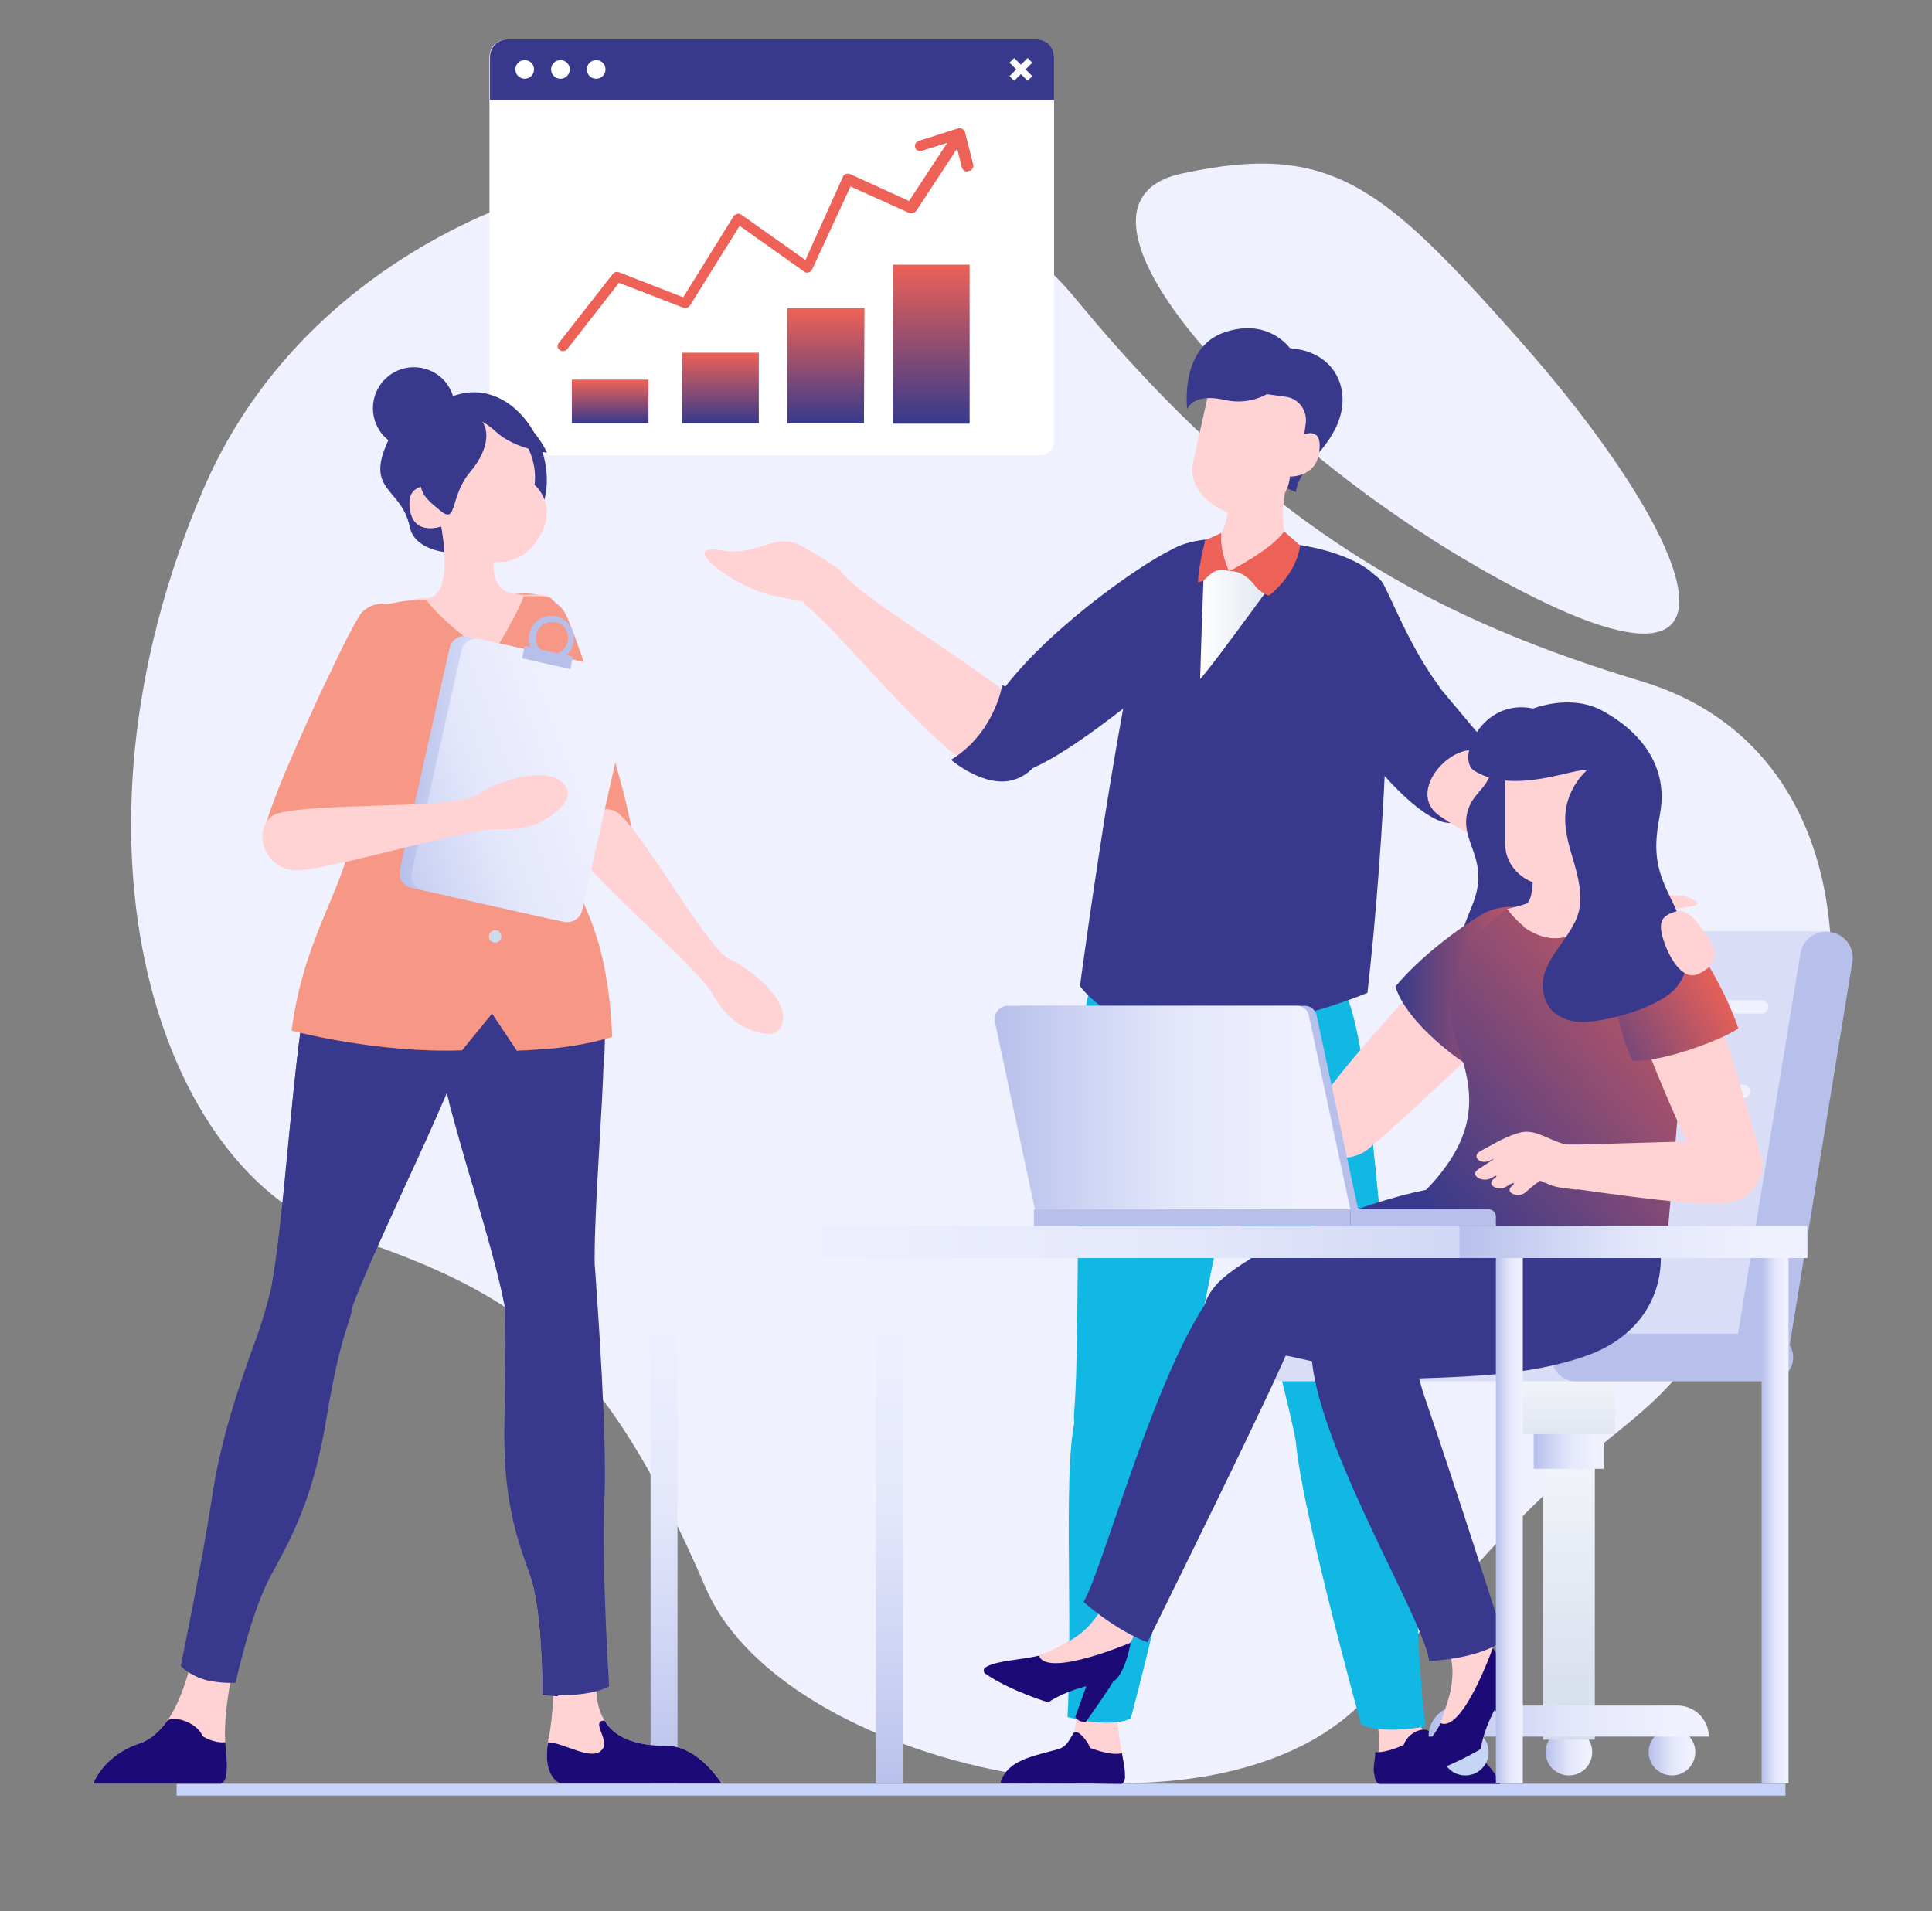 <?xml version="1.0" encoding="utf-8"?>
<!-- Generator: Adobe Illustrator 27.8.0, SVG Export Plug-In . SVG Version: 6.00 Build 0)  -->
<svg version="1.1" id="Layer_1" xmlns="http://www.w3.org/2000/svg" xmlns:xlink="http://www.w3.org/1999/xlink" x="0px" y="0px"
	 viewBox="0 0 373 369" style="enable-background:new 0 0 373 369;" xml:space="preserve">
<rect x="0" y="0" width="373" height="369" fill="#808080" stroke="none"/>
<style type="text/css">
	.st0{fill:#EFF1FE;}
	.st1{fill:#C8D3FB;}
	.st2{fill:#FFFFFF;}
	.st3{fill:#38398D;}
	.st4{fill:url(#SVGID_1_);}
	.st5{fill:url(#SVGID_00000036951885161649797470000010401065468034544563_);}
	.st6{fill:url(#SVGID_00000079464925181338707790000009677874180715954610_);}
	.st7{fill:url(#SVGID_00000154417940101611441670000016499708419466057659_);}
	.st8{fill:#ED6156;}
	.st9{fill:#12B8E4;}
	.st10{fill:#16ADD5;}
	.st11{fill:url(#SVGID_00000035506893862782557560000012273392581060761216_);}
	.st12{fill:url(#SVGID_00000178918050928038235160000005246769065476209297_);}
	.st13{fill:#FFD2D4;}
	.st14{fill:#1C0A76;}
	.st15{fill:#C5D6F4;}
	.st16{fill:url(#SVGID_00000122704216500464868870000003707609302773747128_);}
	.st17{fill:url(#SVGID_00000054975204735891590380000005521147521826347943_);}
	.st18{fill:url(#SVGID_00000048492143691156056890000015047320496936206504_);}
	.st19{fill:url(#SVGID_00000039106074418564671780000017025462031834999466_);}
	.st20{fill:url(#SVGID_00000052787931710216235180000005086724473664049287_);}
	.st21{fill:url(#SVGID_00000106861601165507062980000002031364355104267967_);}
	.st22{fill:#D9DEF6;}
	.st23{fill:#B7C0EB;}
	.st24{fill:#312890;}
	.st25{fill-rule:evenodd;clip-rule:evenodd;fill:#1C0A76;}
	.st26{fill-rule:evenodd;clip-rule:evenodd;fill:#FFD2D4;}
	.st27{fill:url(#SVGID_00000136375554602289264880000001644062033749830846_);}
	.st28{fill:url(#SVGID_00000098916438516611273320000017227878503959728001_);}
	.st29{fill:url(#SVGID_00000160878956681840909580000000353032770989277630_);}
	.st30{fill:#000D3F;}
	.st31{fill:url(#SVGID_00000135670314479087031150000006891244541537494438_);}
	.st32{fill:url(#SVGID_00000039820651477968218510000011131658385186516637_);}
	.st33{fill:url(#SVGID_00000111886990857261284530000002771356123091259532_);}
	.st34{fill:url(#SVGID_00000181798532733141450410000017239188771304737458_);}
	.st35{fill:url(#SVGID_00000102530291494896284160000000804598379727224448_);}
	.st36{fill:url(#SVGID_00000157266367620290571910000013151741368416455580_);}
	.st37{fill:url(#SVGID_00000147927233638871682820000015329810563295790725_);}
	.st38{fill:#F69885;}
	.st39{fill-rule:evenodd;clip-rule:evenodd;fill:#38398D;}
	.st40{fill:#CDDBEF;}
	.st41{fill:url(#SVGID_00000057858038760919885320000016813510851734810296_);}
	.st42{fill:url(#SVGID_00000110439823609297120040000016975611651309697727_);}
</style>
<path class="st0" d="M317.1,131.6c-38.6-11.7-71.8-28.2-109.5-74s-139-31.7-168.4,37S31,226.7,66.3,238.4s50.5,23.2,70,68.3
	c15.6,36.1,102.6,53.5,129.6,18.7c49.3-63.7,50.7-38.8,74.2-86.4C363.6,191.5,356.7,143.6,317.1,131.6L317.1,131.6z"/>
<path class="st0" d="M293.3,65.6c-26.2-29.5-36.1-38.4-65.1-32.1c-29,6.2,18.1,56.4,66.1,80.9C342.3,139,325.4,101.8,293.3,65.6z"/>
<path class="st1" d="M344.7,344.4H34.1v2.3h310.6V344.4z"/>
<path class="st2" d="M203.5,11v74.2c0,1.5-1.2,2.7-2.7,2.7H97.2c-1.5,0-2.7-1.2-2.7-2.7V11c0-1.9,1.5-3.4,3.4-3.4H200
	C201.9,7.6,203.5,9.1,203.5,11z"/>
<path class="st3" d="M203.5,19.3H94.6V11c0-1.9,1.5-3.4,3.4-3.4h102.1c1.9,0,3.4,1.5,3.4,3.4V19.3z"/>
<path class="st2" d="M113.3,13.4c0-1,0.8-1.8,1.8-1.8s1.8,0.8,1.8,1.8s-0.8,1.8-1.8,1.8C114.1,15.2,113.3,14.4,113.3,13.4z"/>
<path class="st2" d="M106.4,13.4c0-1,0.8-1.8,1.8-1.8s1.8,0.8,1.8,1.8s-0.8,1.8-1.8,1.8C107.2,15.2,106.4,14.4,106.4,13.4z"/>
<path class="st2" d="M99.5,13.4c0-1,0.8-1.8,1.8-1.8s1.8,0.8,1.8,1.8s-0.8,1.8-1.8,1.8S99.5,14.4,99.5,13.4z"/>
<path class="st2" d="M194.9,12.1l0.9-0.9l1.3,1.3l1.3-1.3l0.9,0.9l-1.3,1.3l1.3,1.3l-0.9,0.9l-1.3-1.3l-1.3,1.3l-0.9-0.9l1.3-1.3
	L194.9,12.1z"/>
<linearGradient id="SVGID_1_" gradientUnits="userSpaceOnUse" x1="139.1" y1="288.266" x2="139.1" y2="301.866" gradientTransform="matrix(1 0 0 -1 0 370)">
	<stop  offset="0" style="stop-color:#373A8C"/>
	<stop  offset="1" style="stop-color:#ED6156"/>
</linearGradient>
<path class="st4" d="M146.5,68.1h-14.8v13.6h14.8V68.1z"/>
<linearGradient id="SVGID_00000016753591116592368020000018346538347104725924_" gradientUnits="userSpaceOnUse" x1="117.8" y1="791.734" x2="117.8" y2="783.472" gradientTransform="matrix(1 0 0 1 0 -710)">
	<stop  offset="0" style="stop-color:#373A8C"/>
	<stop  offset="1" style="stop-color:#ED6156"/>
</linearGradient>
<path style="fill:url(#SVGID_00000016753591116592368020000018346538347104725924_);" d="M125.2,73.3h-14.8v8.4h14.8V73.3z"/>
<linearGradient id="SVGID_00000093876224260851347600000010405440305692206248_" gradientUnits="userSpaceOnUse" x1="159.45" y1="791.734" x2="159.45" y2="769.915" gradientTransform="matrix(1 0 0 1 0 -710)">
	<stop  offset="0" style="stop-color:#373A8C"/>
	<stop  offset="1" style="stop-color:#ED6156"/>
</linearGradient>
<path style="fill:url(#SVGID_00000093876224260851347600000010405440305692206248_);" d="M166.9,59.5H152v22.2h14.8L166.9,59.5
	L166.9,59.5z"/>
<linearGradient id="SVGID_00000138570718095695568830000011342429128504722591_" gradientUnits="userSpaceOnUse" x1="179.8" y1="288.266" x2="179.8" y2="318.966" gradientTransform="matrix(1 0 0 -1 0 370)">
	<stop  offset="0" style="stop-color:#373A8C"/>
	<stop  offset="1" style="stop-color:#ED6156"/>
</linearGradient>
<path style="fill:url(#SVGID_00000138570718095695568830000011342429128504722591_);" d="M187.2,51.1h-14.8v30.7h14.8V51.1z"/>
<path class="st8" d="M108.8,67.8c-0.3,0-0.5,0-0.7-0.2c-0.5-0.3-0.6-0.9-0.2-1.4l10.4-13.3c0.3-0.4,0.8-0.5,1.3-0.3l12.3,4.8
	l9.7-15.6c0.1-0.3,0.4-0.4,0.7-0.5s0.6,0,0.9,0.2l12.3,8.7l7.2-16c0.1-0.3,0.3-0.5,0.6-0.6s0.6-0.1,0.8,0l11.4,5.2l7.7-11.7
	c0.3-0.5,1-0.6,1.5-0.3c0.5,0.3,0.7,0.9,0.4,1.4l-8.2,12.5c-0.3,0.4-0.9,0.6-1.4,0.4L164.2,36l-7.4,16c-0.1,0.3-0.4,0.5-0.7,0.6
	s-0.7,0-0.9-0.2l-12.4-8.8L133.2,59c-0.3,0.4-0.8,0.6-1.3,0.4l-12.4-4.8l-9.9,12.7C109.3,67.6,109.1,67.8,108.8,67.8L108.8,67.8z"/>
<path class="st8" d="M186.8,33.1c-0.5,0.1-1-0.3-1.1-0.8l-1.3-5.2l-6.4,2c-0.6,0.2-1.2-0.1-1.3-0.6c-0.2-0.5,0.1-1.1,0.7-1.3
	l7.5-2.4c0.3-0.1,0.6-0.1,0.9,0.1c0.3,0.1,0.5,0.4,0.5,0.6l1.6,6.3c0.1,0.5-0.2,1.1-0.8,1.2C186.9,33,186.9,33.1,186.8,33.1z"/>
<path class="st9" d="M209.9,193c2.2-10.2,8.3-17,10.3-18.8c3.4-2.8,12.7-2.6,16.5,5.2s5.2,12.4,4.1,26.4
	c-1.1,14-12.7,61.7-12.7,72.2s-21.9,9.3-20.7-5.7C208.7,257.3,207.3,204.8,209.9,193L209.9,193z"/>
<path class="st9" d="M241.2,195.9c-0.2-7-1.7-11-4.4-16.6c-2.1-4.3-6-6.3-9.5-6.8c-0.2,0-0.5-0.1-0.7-0.1s-0.4,0-0.6,0
	c-0.6,0-1.2,0-1.7,0.1c-0.7,0.1-1.4,0.3-2,0.5c-0.3,0.1-0.6,0.2-0.9,0.4c-0.1,0.1-0.3,0.1-0.4,0.2c-0.3,0.2-0.5,0.3-0.7,0.5
	c-0.1,0.1-0.3,0.3-0.4,0.4c-0.1,0.1-0.2,0.2-0.3,0.3l-0.1,0.1c0,0-0.1,0.2-0.2,0.2l-0.1,0.1c-0.1,0.1-0.2,0.2-0.2,0.2l-0.1,0.1
	c-0.2,0.3-0.5,0.5-0.7,0.8c0,0.1-0.1,0.1-0.1,0.1c-0.1,0.1-0.2,0.2-0.3,0.3c-0.1,0-0.1,0.1-0.1,0.2c-0.1,0.1-0.2,0.2-0.3,0.4
	c0,0.1-0.1,0.1-0.1,0.1c-0.3,0.4-0.6,0.7-0.9,1.2c0,0.1-0.1,0.1-0.1,0.2c-0.1,0.1-0.2,0.3-0.3,0.5c-0.1,0.1-0.1,0.1-0.1,0.2
	c-0.1,0.1-0.2,0.3-0.3,0.5c-0.1,0.1-0.1,0.1-0.1,0.2c-0.3,0.4-0.6,0.9-0.9,1.4c0,0.1-0.1,0.1-0.1,0.2c-0.1,0.2-0.2,0.4-0.3,0.6
	c-0.1,0.1-0.1,0.2-0.2,0.3c-0.1,0.2-0.2,0.4-0.3,0.6c0,0.1-0.1,0.2-0.1,0.3c-0.1,0.3-0.3,0.6-0.4,0.8s-0.3,0.6-0.4,0.9
	c0,0.1-0.1,0.2-0.1,0.3c-0.1,0.2-0.2,0.4-0.3,0.6c-0.1,0.1-0.1,0.2-0.1,0.3c-0.1,0.2-0.2,0.4-0.3,0.7c0,0.1-0.1,0.2-0.1,0.3
	c-0.1,0.3-0.2,0.6-0.4,1c-0.1,0.3-0.2,0.7-0.3,1c0,0.1-0.1,0.2-0.1,0.3c-0.1,0.2-0.2,0.5-0.2,0.7c0,0.1-0.1,0.3-0.1,0.4
	c-0.1,0.2-0.1,0.5-0.2,0.7c0,0.1-0.1,0.2-0.1,0.3c-0.1,0.4-0.2,0.7-0.3,1.1c-0.1,0.2-0.1,0.4-0.1,0.6c0,0.1,0,0.2,0,0.2
	c0,0.1-0.1,0.3-0.1,0.5c0,0.1,0,0.2-0.1,0.3c0,0.2,0,0.3-0.1,0.5c0,0.1,0,0.2,0,0.3c0,0.2,0,0.4-0.1,0.6c0,0.1,0,0.2,0,0.3
	c0,0.2-0.1,0.5-0.1,0.7c0,0.1,0,0.2,0,0.3c-0.1,0.7-0.1,1.3-0.2,2.1c0,0.1,0,0.1,0,0.2c0,0.3-0.1,0.6-0.1,0.9c0,0.1,0,0.2,0,0.3
	c0,0.3,0,0.6-0.1,0.9c0,0.1,0,0.2,0,0.3c0,0.3,0,0.7-0.1,1c0,0.1,0,0.2,0,0.3c0,0.4,0,0.8-0.1,1.3c-0.1,1.4-0.1,2.8-0.2,4.3v0.1
	c0,0.5,0,0.9-0.1,1.4v0.1c0,0.5,0,1-0.1,1.5c9.3,6.6,25.3,6.5,24.7,11.2c-0.2,2.1-7,47.4-7.8,49.2c-0.1,0.2,1.2,6.7,2.7,6.6
	c0-0.3,0.1-0.6,0.1-0.8c0-10.3,11.3-56.7,12.6-71.5l0,0c0-0.2,0-0.5,0.1-0.7c0.2-2.2,0.3-4.1,0.3-5.9
	C241.2,198.5,241.2,197.2,241.2,195.9L241.2,195.9z"/>
<path class="st9" d="M260.2,193.2c-4-10.3-11.3-17.2-13.6-19c-3.9-2.9-13.1-2.8-15.6,4.9c-2.4,7.7-3,12.4,0.5,26.4
	s16.7,61.9,18.6,72.4c1.9,10.5,21.6,2.2,19.3-13.2C267,247.8,264.9,205.1,260.2,193.2L260.2,193.2z"/>
<path class="st9" d="M238.7,214c4.9-0.8,12.5-2.1,14.3-1.6c3.7,1.1,6.5,4.3,6.6,8.3c0,4.6,7.2,48.6,7.2,48.8
	c0.7-0.6,1.8-1.6,2.9-2.7c0-0.7-0.1-1.4-0.2-2.1c-2.5-17-4.6-59.7-9.2-71.6c-3.6-9.3-9.9-15.9-12.8-18.4c-0.3-0.2-0.6-0.5-0.8-0.6
	c-3.9-2.9-13.1-2.8-15.6,4.9c-2.4,7.7-3,12.4,0.5,26.4c0.2,0.7,1,3,1.7,5.2C234,213,236.3,214.3,238.7,214L238.7,214z"/>
<path class="st3" d="M242.5,85.2c-0.9,7,7.7,9.8,7.7,9.8c0.7-5.2,6.6-8.1,8.5-14.5c2-6.6-2-13.5-11.2-13.3
	C241.8,67.4,243.4,78.2,242.5,85.2L242.5,85.2z"/>
<path class="st10" d="M232.8,122.1c-4.7,6.7-32.6,26.1-34.4,26.7c-0.7,0.2-11.4-3-8.4-10.3c3.2-7.8,26.8-26.4,30.9-28.5
	C228.3,106.2,238.6,113.7,232.8,122.1z"/>
<path class="st3" d="M227.4,105.6c-4.8,1.7-23.9,14.7-33.4,27.1c0,0,1.6,7.2,1.5,11.2c-0.1,1.8,3.5,3.2,2.9,4.8
	c11.2-4.2,36.4-26.6,38.6-29.8C242.9,110.5,235.2,102.9,227.4,105.6L227.4,105.6z"/>
<path class="st3" d="M250,105.1c4.9,0.6,14,2.9,16.7,7.6s0.7,49.6-2.7,79c0,0-41,17.3-55.5-1.3c0,0,10.1-75.7,15.9-82.7
	C229.2,101.8,245,104.5,250,105.1L250,105.1z"/>
<linearGradient id="SVGID_00000157302483892514402880000008726525068094132126_" gradientUnits="userSpaceOnUse" x1="231.7" y1="827.75" x2="251" y2="827.75" gradientTransform="matrix(1 0 0 1 0 -710)">
	<stop  offset="0" style="stop-color:#FFFFFF"/>
	<stop  offset="1" style="stop-color:#D3DBEB"/>
</linearGradient>
<path style="fill:url(#SVGID_00000157302483892514402880000008726525068094132126_);" d="M251,105.2c0,0-17.3,24-19.3,25.9
	c0,0,0.6-20.6,1-26.7L251,105.2z"/>
<linearGradient id="SVGID_00000024713957055455145920000000685784841306980503_" gradientUnits="userSpaceOnUse" x1="216.177" y1="798.985" x2="276.638" y2="806.807" gradientTransform="matrix(1 0 0 1 0 -710)">
	<stop  offset="0" style="stop-color:#FFD000"/>
	<stop  offset="1" style="stop-color:#FF7400"/>
</linearGradient>
<path style="fill:url(#SVGID_00000024713957055455145920000000685784841306980503_);" d="M247.8,95.1c0.2-0.9,0.4-1.5,0.4-1.5
	s-9.8-7.8-11.1,0.1L247.8,95.1L247.8,95.1z"/>
<path class="st13" d="M237.3,110.2l-3-5.7c0,0,3.1-2.1,2.7-7.5c-1-13.2,11.2-3.5,11.2-3.5s-2.2,11,1.8,11.5L237.3,110.2z"/>
<path class="st13" d="M237.4,107.7c6.9,0.9,6.5-7.7,6.9-9.3c0.3-1.5,4-4.7,4-4.7s-2.2,11,1.8,11.5l-12.7,5.1l-1.8-3.3
	C236,107.3,236.6,107.6,237.4,107.7L237.4,107.7z"/>
<path class="st13" d="M233.6,74.6l-3.4,15.3c-0.6,4.6,4.2,8.9,9,9.6c4.8,0.6,9.2-2.6,9.8-7.1l0-0.4c0,0,5,0.3,5.7-4.7
	c0.7-5.1-2.9-3.4-2.9-3.4l0.3-2.2c0.3-2.5-1.4-4.8-3.9-5.1L233.6,74.6L233.6,74.6z"/>
<path class="st8" d="M235.8,102.9c-0.4,3.5,1.5,7.4,1.5,7.4s-2-1.2-4.2,1.1c-0.9,1-1.8,1-1.8,1s0-2.8,1.4-8.1L235.8,102.9z"/>
<path class="st3" d="M291.3,149.8c-2.3-4.2-5.1-7.1-13-16.6c-0.3-0.4-0.6-0.9-0.9-1.3c-5.7-7.8-9.5-18.3-10.7-19.7
	c-4.3-5.1-18.5-4.9-15.6,9.2c2.6,12.9,18.3,34,27.1,37.2c3.3,1.2,10.1-1.2,11.6-3.9C289.5,154.4,291.9,151,291.3,149.8z"/>
<path class="st13" d="M286.6,145.4c8.5,4.8,27.8,26,33.6,27.1c4,0.8,4.4-0.2,7.2,1.5c2.1,1.3-5.7,1.2-5,2c4,4.2,6.2,9.5,6.9,12.7
	c0.5,2.4-0.8,2.2-1.4,0.6c-2.7-6.9-7.1-2.1-9.6-3.8c-3.5-2.5-3-4.5-4.9-6.7c-4.4-5.1-27.5-15.7-35.5-21.3
	C271.1,152.8,280.9,142.2,286.6,145.4L286.6,145.4z"/>
<path class="st8" d="M247.9,102.6c-2.2,3.4-10.6,7.7-10.6,7.7s2.5-0.5,5,2.8c1,1.4,2.7,1.9,2.7,1.9s5.3-4,6-9.7L247.9,102.6
	L247.9,102.6z"/>
<path class="st3" d="M246.4,74.8c0,0-3.8,3.8-10,2.4s-7.2,1.8-7.2,1.8s-1.5-11.8,7.1-14.8s12.8,3.1,12.8,3.1L246.4,74.8L246.4,74.8z
	"/>
<path class="st13" d="M200.9,139.2c-7.8-8-34.5-23.4-38.4-28.7c-3.6-4.8-12.3,2-6.4,6.8c6.2,5.1,20.3,22.7,29.6,29.4
	C199.4,156.6,202.9,141.3,200.9,139.2L200.9,139.2z"/>
<path class="st3" d="M193.5,132.3c0,0-1.5,9.3-9.9,14.4c0,0,6.4,5.5,12,3.9c5.5-1.6,7.3-8,6.8-10.6
	C201.8,137.4,195.8,133.1,193.5,132.3L193.5,132.3z"/>
<path class="st13" d="M278.4,337.1c-5.1-1.8-6.3-9.5-6.8-14l-7.4,2.7c0,0,2.9,7.8,1.8,13.2c-1.2,5.3,0.4,4.8,0.4,4.8h22.7
	C289.1,343.7,283.5,338.9,278.4,337.1z"/>
<path class="st14" d="M289.6,344.4h-23c0,0-0.9,0.3-1.2-1.5c-0.2-0.9-0.3-0.9,0-3.2c0.1-0.4,0.1-0.9,0.1-1.4
	c2.2,0.2,5.5-1.4,5.5-1.4c0.9-2.6,4.3-3.7,5.1-2.4c1.4,2.3,4.3,2.9,6.2,3.5c4.4,1.5,5.4,3.2,6.5,4.8
	C289.4,343.8,289.6,344.3,289.6,344.4L289.6,344.4z"/>
<path class="st14" d="M289.6,344.4h-23c0,0-0.9,0.3-1.2-1.5h23.4C289.3,343.8,289.6,344.4,289.6,344.4z"/>
<path class="st9" d="M268.2,262.8c6.7,5.4,3.6,44.5,7,70.5c0,0-7.7,1.7-12.4-0.3c0,0-12.7-45.7-12.7-56.4
	C250.1,257.9,261,257,268.2,262.8z"/>
<path class="st13" d="M204.4,337.7c5.1-1.7,2.8-9.8,3.3-14.4l7.4,2.7c0,0,0.6,8.2,1.7,13.5c1.1,5.3-0.5,4.8-0.5,4.8l-23.1-0.2
	C193.2,344.1,199.3,339.4,204.4,337.7L204.4,337.7z"/>
<path class="st14" d="M204.4,337.7c1.5-0.5,1.9-1.5,2.8-3c0.6-1,2.4,0.8,3.3,2.8c0,0,4,1.6,6.1,1c0.1,0.4,0.1,0.7,0.2,1.1
	c1.1,5.3-0.5,4.8-0.5,4.8l-23.1-0.2C194.4,339.8,199.5,339.1,204.4,337.7z"/>
<path class="st14" d="M217.2,343c-0.1,1.6-0.9,1.4-0.9,1.4l-23.1-0.2c0,0,0.1-0.6,0.6-1.4L217.2,343z"/>
<path class="st9" d="M208.9,270.9c-4.3,4.7-1.6,37.2-2.8,60.6c0,0,7.8,2.3,12.2,0.3c0,0,12.3-45.1,9.6-54.5
	C224.3,264.8,214.6,264.6,208.9,270.9L208.9,270.9z"/>
<path class="st9" d="M227.9,277.3c-0.6-1.9-1.3-3.6-2.1-4.9c0,0.6-8.5,40.5-9.5,60c0.4-0.1,0.8-0.2,1.2-0.3c0.2-0.1,0.5-0.2,0.7-0.3
	c0,0,3.9-14.7,7.1-29.8C227.5,291.4,229.1,281.2,227.9,277.3L227.9,277.3z"/>
<path class="st9" d="M268.2,262.8c-0.9-0.7-1.8-1.3-2.7-1.8c0.9,3.6,4.4,18.4,4.1,29c-0.3,11.8,2,39.9,3,43.7
	c1.5-0.2,2.6-0.4,2.6-0.4C271.8,307.3,274.9,268.2,268.2,262.8L268.2,262.8z"/>
<path class="st13" d="M139.6,106.3c6.6,1.2,10.4-3.9,15.5-0.7c5.1,3.2,7.7,3.5,6.7,7.7s-4.7,3.2-12.1,1.8
	C142.4,113.8,129.8,104.6,139.6,106.3z"/>
<path class="st15" d="M287.4,338.3c0,2.5-2,4.5-4.5,4.5s-4.5-2-4.5-4.5s2-4.5,4.5-4.5S287.4,335.8,287.4,338.3z"/>
<linearGradient id="SVGID_00000153694473441716411470000013894542879632112306_" gradientUnits="userSpaceOnUse" x1="298.348" y1="31.7" x2="307.392" y2="31.7" gradientTransform="matrix(1 0 0 -1 0 370)">
	<stop  offset="0" style="stop-color:#B7C0EB"/>
	<stop  offset="0.51" style="stop-color:#E4E7FB"/>
	<stop  offset="0.88" style="stop-color:#EFF1FE"/>
</linearGradient>
<path style="fill:url(#SVGID_00000153694473441716411470000013894542879632112306_);" d="M307.4,338.3c0,2.5-2,4.5-4.5,4.5
	s-4.5-2-4.5-4.5s2-4.5,4.5-4.5S307.4,335.8,307.4,338.3z"/>
<linearGradient id="SVGID_00000091004066016044891470000010251116984258557076_" gradientUnits="userSpaceOnUse" x1="318.277" y1="31.7" x2="327.322" y2="31.7" gradientTransform="matrix(1 0 0 -1 0 370)">
	<stop  offset="0" style="stop-color:#B7C0EB"/>
	<stop  offset="0.51" style="stop-color:#E4E7FB"/>
	<stop  offset="0.88" style="stop-color:#EFF1FE"/>
</linearGradient>
<path style="fill:url(#SVGID_00000091004066016044891470000010251116984258557076_);" d="M327.3,338.3c0,2.5-2,4.5-4.5,4.5
	s-4.5-2-4.5-4.5s2-4.5,4.5-4.5S327.3,335.8,327.3,338.3z"/>
<linearGradient id="SVGID_00000038382473093180407920000017921235053862618247_" gradientUnits="userSpaceOnUse" x1="302.9" y1="966.022" x2="302.9" y2="1048.523" gradientTransform="matrix(1 0 0 1 0 -710)">
	<stop  offset="0" style="stop-color:#FFFFFF"/>
	<stop  offset="1" style="stop-color:#D3DBEB"/>
</linearGradient>
<path style="fill:url(#SVGID_00000038382473093180407920000017921235053862618247_);" d="M307.9,226.6h-10v109.3h10V226.6z"/>
<linearGradient id="SVGID_00000029753600718435128830000011322955085498418089_" gradientUnits="userSpaceOnUse" x1="296.137" y1="95.05" x2="309.587" y2="95.05" gradientTransform="matrix(1 0 0 -1 0 370)">
	<stop  offset="0" style="stop-color:#B7C0EB"/>
	<stop  offset="0.51" style="stop-color:#E4E7FB"/>
	<stop  offset="0.88" style="stop-color:#EFF1FE"/>
</linearGradient>
<path style="fill:url(#SVGID_00000029753600718435128830000011322955085498418089_);" d="M309.6,266.3h-13.5v17.3h13.5V266.3z"/>
<linearGradient id="SVGID_00000086676594532151154600000000702714916861512352_" gradientUnits="userSpaceOnUse" x1="302.9" y1="968.66" x2="302.9" y2="994.847" gradientTransform="matrix(1 0 0 1 0 -710)">
	<stop  offset="0" style="stop-color:#FFFFFF"/>
	<stop  offset="1" style="stop-color:#D3DBEB"/>
</linearGradient>
<path style="fill:url(#SVGID_00000086676594532151154600000000702714916861512352_);" d="M311.8,259.6H294v17.3h17.8V259.6z"/>
<linearGradient id="SVGID_00000003818481297868239220000007240241738445755827_" gradientUnits="userSpaceOnUse" x1="275.8" y1="37.7" x2="329.9" y2="37.7" gradientTransform="matrix(1 0 0 -1 0 370)">
	<stop  offset="0" style="stop-color:#B7C0EB"/>
	<stop  offset="0.51" style="stop-color:#E4E7FB"/>
	<stop  offset="0.88" style="stop-color:#EFF1FE"/>
</linearGradient>
<path style="fill:url(#SVGID_00000003818481297868239220000007240241738445755827_);" d="M329.9,335.3h-54.1c0-3.3,2.7-6,6-6h42
	C327.2,329.3,329.9,332,329.9,335.3z"/>
<path class="st22" d="M353,179.8l-0.7,3.9l-12.4,75.8H285l11.9-72.7c0.7-4.1,4.2-7,8.3-7H353L353,179.8z"/>
<path class="st22" d="M352.3,183.8l-12.4,75.8h-51.8l11.2-68.8c0.7-4.1,4.2-7,8.3-7H352.3L352.3,183.8z"/>
<path class="st23" d="M345.3,261.1l-10.1-1.5l12.4-75.5c0.4-2.5,2.5-4.2,5-4.2c3.2,0,5.6,2.8,5,6L345.3,261.1z"/>
<path class="st22" d="M247.8,266.7h64c2.5,0,4.6-2.1,4.6-4.6s-2.1-4.6-4.6-4.6h-64c-2.5,0-4.6,2.1-4.6,4.6
	C243.2,264.6,245.2,266.7,247.8,266.7z"/>
<path class="st23" d="M304.2,266.7h37.4c2.5,0,4.6-2.1,4.6-4.6s-2.1-4.6-4.6-4.6h-37.4c-2.5,0-4.6,2.1-4.6,4.6
	S301.6,266.7,304.2,266.7z"/>
<path class="st0" d="M340.1,195.7H305c-0.7,0-1.3-0.6-1.3-1.3s0.6-1.3,1.3-1.3h35.1c0.7,0,1.3,0.6,1.3,1.3
	C341.3,195.2,340.8,195.7,340.1,195.7z"/>
<path class="st0" d="M336.6,212h-35.1c-0.7,0-1.3-0.6-1.3-1.3s0.6-1.3,1.3-1.3h35.1c0.7,0,1.3,0.6,1.3,1.3
	C337.8,211.5,337.3,212,336.6,212z"/>
<path class="st24" d="M333.1,228.3H298c-0.7,0-1.3-0.6-1.3-1.3s0.6-1.3,1.3-1.3h35.1c0.7,0,1.3,0.6,1.3,1.3
	C334.3,227.7,333.8,228.3,333.1,228.3z"/>
<path class="st25" d="M218.5,316.1c0,0-1.3,9-4.7,8.9s-9.1,2-11.4,3.7c0,0-7.3-2.2-12.1-5.5c-0.5-0.3-0.5-1,0-1.3
	c2.4-1.5,8.5-1.4,11.8-2.7c3.7-1.5,8.5-5.5,12.2-5.3C218.1,314.2,218.4,316.1,218.5,316.1L218.5,316.1z"/>
<path class="st25" d="M209.6,332.5c0,0,5.1-7.1,5.6-8.4c0.4-1.3-4.2-2.1-4.2-2.1l-3.4,9.5C207.6,331.5,208,332.5,209.6,332.5z"/>
<path class="st26" d="M211.2,312.8c0.8-1,2.6-4,2.6-4l6.4,4.9l-2,3.5c0,0-16,6.8-17.6,2.5C207.1,316.9,209.2,315.3,211.2,312.8z"/>
<path class="st25" d="M287.5,317.3c0,0,5.8,7.1,3.4,9.5s-4.7,8-5,10.9c0,0-6.5,3.9-12.2,5.2c-0.6,0.1-1.1-0.4-1-0.9
	c0.5-2.8,4.8-7.2,6-10.5c1.4-3.8,1.6-10,4.4-12.5C285.9,316.3,287.5,317.3,287.5,317.3L287.5,317.3z"/>
<path class="st25" d="M293.7,334.9c0,0-1.8-8.6-2.4-9.8c-0.7-1.2-4.4,1.7-4.4,1.7l4.7,8.9C291.6,335.7,292.6,336,293.7,334.9
	L293.7,334.9z"/>
<path class="st26" d="M280.2,320.4c-0.2-1.3-1.2-4.6-1.2-4.6l8-1.4l1.2,3.8c0,0-5.8,16.4-10.1,14.5
	C280.5,326.1,280.7,323.5,280.2,320.4L280.2,320.4z"/>
<path class="st3" d="M282.1,184.2c2.7,6.6,12.8,4.7,15.5-0.7c1-1.9,1.2-4,1.7-6.1c0.6-2.8,2-5.4,2.4-8.2c0.3-1.9,0.1-3.5-0.3-5.3
	c-0.3-1.1-0.5-2.1-0.7-3c0.1-4.5,0.6-8.9,1.5-13.3c0.1-0.7-0.2-1.7-1-1.8c-3.4-0.4-7.5-2.3-10.7-0.2c-2,1.4-2.4,3.6-3.6,5.6
	c-0.8,1.2-2.4,2.7-3,4c-2.3,4.8,0.7,7.8,1.4,12.4c0.7,5-1.8,8.1-3,12.4C282,181.3,281.6,182.9,282.1,184.2L282.1,184.2z"/>
<path class="st3" d="M294.1,230.1c10.9,4.9,2.6,24-11.5,29s-29.8,1.9-42.1,2.8c-3.5,0.3-12.4-6-5.8-13.7
	C241.2,240.5,279.4,223.4,294.1,230.1z"/>
<path class="st3" d="M238.5,245.3c-12.5,8.2-25,56.7-29.3,64c0,0,5.7,5.2,12.3,7.8c0,0,25.8-52,27.7-57.8
	C253.1,247.2,242.6,242.6,238.5,245.3z"/>
<path class="st3" d="M280.1,236.4c0,0-34.2,15.9-37.9,22.9c-4.2,7.8-11.5,25.2-20.7,57.8l26.7-55.4l20.3,4.5l21.8-22.9L280.1,236.4z
	"/>
<path class="st3" d="M306.2,261.8c-11.7,4.1-24.6,4-36.1,4.5c-1.5,0.1-3,0.1-4.5,0.2c-0.8,0-1.5,0.1-2.3,0.1
	c-3.5,0.2-13.6-5.7-7.1-13.5c0.5-0.6,1.2-1.2,2.1-2l0,0c11.4-9.4,54.1-30.7,60.6-16.4c0.7,1.4,1.1,2.9,1.4,4.5
	C321.9,247.8,318.1,257.6,306.2,261.8L306.2,261.8z"/>
<path class="st3" d="M272.5,259.4c0,0.1,0.1,0.2,0.1,0.4c0.5,1.6,0.9,5.5,2.5,10.1c6.1,17.7,15.3,46.7,15.3,46.7
	c-4.7,3.8-14.5,4.1-14.5,4.1c-0.7-8.1-26.3-49-22.3-63.8l0,0c0.1-0.4,0.2-0.7,0.3-1.1c1.3-3.3,8.7-6.4,14-2.9
	C269.9,254.1,271.5,256.2,272.5,259.4z"/>
<path class="st13" d="M261.2,223.3c-5.9,1.5-24.4-2.5-28.8-2.8c-5.3-0.4-7.8-6.3-2.4-6.5c5.2-0.2,29.3-3.8,32.4-3.2
	C267.9,212,268.6,221.4,261.2,223.3L261.2,223.3z"/>
<path class="st13" d="M232.5,214.2c-2.8,0.4-9.4-1.9-12.2-0.7c-2.5,1.1-2.7,2.5-4.8,4.2c-1.1,0.9-1.2,2.1-0.5,2.6
	c-0.2,0.4-1.1,0.8-1.2,1.6c-0.1,1.3,1.4,1.5,3,0c0.8-0.7-0.8,1.2-1.4,1.8c-1.2,1.4,1.7,2,2.9,0.6c0.6-0.7,1.7-1.7,1.7-1.5
	c0,0.1-0.7,1.1-0.9,1.4c-1,1.2,1.8,1.7,2.9,0.4c0.8-1,3.3-3,4.3-3.9c0.2-0.1,1.2,0,2.4,0c-0.3,0.6-1.1,1-1.7,1.5
	c-0.5,0.4-0.8,0.9-0.4,1.4c0.5,0.5,1.2,0.4,1.8,0.1c0.9-0.3,1.5-0.7,2.3-1.1c0.4-0.2,2.2-2.5,2.9-3.8
	C234.2,217.8,233.7,214.1,232.5,214.2L232.5,214.2z"/>
<path class="st13" d="M294.7,191.4c-3.2,6.2-24.2,24.9-28.1,28.4c-4.7,4.3-14.5-0.6-12.3-6c1.9-4.8,24.7-29.8,27.9-32
	C288,177.8,298.7,183.7,294.7,191.4L294.7,191.4z"/>
<linearGradient id="SVGID_00000180364823830872608840000011527642644484435360_" gradientUnits="userSpaceOnUse" x1="269.367" y1="900.589" x2="299.761" y2="900.589" gradientTransform="matrix(1 0 0 1 0 -710)">
	<stop  offset="0" style="stop-color:#373A8C"/>
	<stop  offset="1" style="stop-color:#ED6156"/>
</linearGradient>
<path style="fill:url(#SVGID_00000180364823830872608840000011527642644484435360_);" d="M284.2,206.1c6.9-6.5,12.5-15.8,14.3-19.2
	c4.2-8-2.8-14.1-11.1-11c-1.7,0.6-12,7.3-18,14.6C271.8,198,282.9,205.6,284.2,206.1L284.2,206.1z"/>
<path class="st13" d="M256.7,210.2c0,0-0.4,1-2.5,1c-2.1,0.1-5.7,6.9-4.2,8.2s11.9,3.2,11.9,3.2l2.2-0.8l2.8-2.3l-5.7-7.7
	L256.7,210.2L256.7,210.2z"/>
<path class="st13" d="M234,213.6l-5.7,0.6l3.9,6.2l2.4,0.4l1.8-4.7L234,213.6z"/>
<linearGradient id="SVGID_00000108996632063132546750000015510606517910470030_" gradientUnits="userSpaceOnUse" x1="275.172" y1="942.722" x2="339.938" y2="889.461" gradientTransform="matrix(1 0 0 1 0 -710)">
	<stop  offset="0" style="stop-color:#373A8C"/>
	<stop  offset="1" style="stop-color:#ED6156"/>
</linearGradient>
<path style="fill:url(#SVGID_00000108996632063132546750000015510606517910470030_);" d="M272.7,232.2c0,0,19.4,13.3,49.2,6.5
	c0.8-8.9,1.4-16,1.9-22.1c0.6-8.6,0.9-15.3,0.4-21.9c-0.3-3.9-0.8-7.8-1.6-12.1c-1.3-7.2-10.5-8.1-12.3-8.3s-12-0.8-19.3,1.2
	c-2.1,1.4-10.3,6.9-10.9,19.3c-0.3,5.9,5.1,12.5,3.1,21.8C281.3,225.4,272.6,232.2,272.7,232.2L272.7,232.2z"/>
<path class="st13" d="M295.9,167.4c0,0,0.4,6.5-1.3,7.1c-1.4,0.5-3.6,1-3.6,1s8.9,13.5,19.6-1.2c0,0-3.2,0-4.2-1.2
	c-1-1.3-1.6-7.6-1.1-11.8L295.9,167.4L295.9,167.4z"/>
<path class="st13" d="M306.4,172.9c-1-1.3-1.6-7.6-1.1-11.8l-5.7,4.1c1.1,1,2.8,3.8,2.8,4c1.5,2.8,2.3,6.7-0.6,8.8
	c-2.2,1.6-5.2,1.6-7.9,0.8c3.7,2.7,9.9,4.7,16.6-4.6C310.6,174.1,307.4,174.2,306.4,172.9L306.4,172.9z"/>
<path class="st13" d="M327.3,185.8c3.8,5.4,11,31.9,12.5,36.8c1.7,6-3.9,11.6-8.1,8.4c-3.6-2.8-16.2-33.7-16.8-37.5
	C313.8,186.6,322.6,179.1,327.3,185.8L327.3,185.8z"/>
<path class="st13" d="M333.6,232.2c-5.8,1-26.7-2.3-30.7-2.8c-4.8-0.7-5.7-8.5-0.7-8.4c4.8,0.1,32.5-1.2,35.2-0.4
	C342.3,222.1,340.8,230.9,333.6,232.2z"/>
<linearGradient id="SVGID_00000073685008608948076130000005997062460893933460_" gradientUnits="userSpaceOnUse" x1="299.131" y1="913.592" x2="330.588" y2="895.174" gradientTransform="matrix(1 0 0 1 0 -710)">
	<stop  offset="0" style="stop-color:#373A8C"/>
	<stop  offset="1" style="stop-color:#ED6156"/>
</linearGradient>
<path style="fill:url(#SVGID_00000073685008608948076130000005997062460893933460_);" d="M335.6,198.5c-3-8.7-8.7-17-10.9-19.8
	c-5.2-6.7-11.8-0.2-12.9,6.6c-0.4,2.2-0.6,11.4,3.4,19.5C322.1,205.1,334.8,199.6,335.6,198.5L335.6,198.5z"/>
<path class="st13" d="M285.5,225.7c2-1.3,3.9-2.5,2.3-1.7c-2,1.1-3.9-0.8-1.9-1.8c2.5-1.3,5.1-3,7.9-3.6c3-0.6,6.1,2.1,8.9,2.4
	c1.1,0.1,2.1,7.6,1.2,8c-3,1.2-6.1-1.1-6.6-1c-1.2,0.8-1.8,1.4-2.9,2.3c-1.4,1.1-3.9-0.1-2.6-1.2c0.9-0.7,0.5-1-0.8-0.1
	c-1.6,1.2-4.2-0.2-2.6-1.4c0.7-0.5,0.8-0.9-0.2-0.3C286.3,228.6,283.5,226.9,285.5,225.7L285.5,225.7z"/>
<path class="st13" d="M338.4,220.2l1.2,3.8l-9.3,1.6l-0.4-4.2l-1-3.2L338.4,220.2z"/>
<path class="st13" d="M304.2,221c0,0-1.7,0.1-2.3-0.1c-0.6-0.2-0.2,5-0.2,5l0.1,3.5l2.6,0.3c0,0,2.6-2.1,1.9-4.2
	C305.6,223.4,304.2,221,304.2,221L304.2,221z"/>
<path class="st30" d="M311.2,153.1c-0.1-0.5-3.2-3-3.6-2.9c-0.1,0,0.2,10.8-0.3,11.8c-0.4,0.7-0.9,2.4,0.1,2.8c1,0.4,2.2-0.2,2.7-1
	C313.6,158.8,311.4,154.3,311.2,153.1L311.2,153.1z"/>
<path class="st13" d="M290.6,143.3V163c0,4.4,3.9,8,8.8,8c4.8,0,8.8-3.6,8.8-8v-0.4c0,0,4.5,1,4.5-3.9s-2.8-4.2-2.8-4.2v-11.2
	L290.6,143.3L290.6,143.3z"/>
<path class="st13" d="M309.8,154.4v-10H303v3.6v17c0,3-2.9,5.4-5.9,5.3c-0.9,0-1.8-0.3-2.5-0.7c1.4,0.8,3,1.3,4.8,1.3
	c4.8,0,8.8-3.6,8.8-8v-0.4c0,0,4.5,1,4.5-3.9C312.7,153.7,309.8,154.4,309.8,154.4z"/>
<path class="st3" d="M306.3,148.8c-1.4,1.3-2.5,2.9-3.3,4.9c-2.9,7.6,2.9,13.8,2,21.3c-0.8,6.2-8.7,10.5-6.9,17.3
	c1,3.8,4.6,5.2,8.2,5c4.8-0.3,14.1-2.9,17.2-6.5s2.7-7.9,1.3-12.2c-1.1-3.3-3-6.2-4.1-9.5c-1.4-4.2-1-7.8-0.2-12
	c2.3-12.7-9.2-18.8-11.2-19.9c-6.1-3.3-13.3-0.4-13.3-0.4c-10-2.1-14.9,9.8-11.4,12C292.4,153.7,304.8,147.9,306.3,148.8
	L306.3,148.8z"/>
<linearGradient id="SVGID_00000088829564959405681840000010925283791284451988_" gradientUnits="userSpaceOnUse" x1="128.2" y1="1056.99" x2="128.2" y2="949.338" gradientTransform="matrix(1 0 0 1 0 -710)">
	<stop  offset="0" style="stop-color:#B7C0EB"/>
	<stop  offset="0.51" style="stop-color:#E4E7FB"/>
	<stop  offset="0.88" style="stop-color:#EFF1FE"/>
</linearGradient>
<path style="fill:url(#SVGID_00000088829564959405681840000010925283791284451988_);" d="M130.8,241.9h-5.2v102.4h5.2V241.9z"/>
<linearGradient id="SVGID_00000049930414316139972870000001370141679747526042_" gradientUnits="userSpaceOnUse" x1="171.7" y1="1056.99" x2="171.7" y2="949.338" gradientTransform="matrix(1 0 0 1 0 -710)">
	<stop  offset="0" style="stop-color:#B7C0EB"/>
	<stop  offset="0.51" style="stop-color:#E4E7FB"/>
	<stop  offset="0.88" style="stop-color:#EFF1FE"/>
</linearGradient>
<path style="fill:url(#SVGID_00000049930414316139972870000001370141679747526042_);" d="M174.3,241.9h-5.2v102.4h5.2V241.9z"/>
<linearGradient id="SVGID_00000063628100435404359930000007466284101865790620_" gradientUnits="userSpaceOnUse" x1="288.816" y1="76.9" x2="293.975" y2="76.9" gradientTransform="matrix(1 0 0 -1 0 370)">
	<stop  offset="0" style="stop-color:#B7C0EB"/>
	<stop  offset="0.51" style="stop-color:#E4E7FB"/>
	<stop  offset="0.88" style="stop-color:#EFF1FE"/>
</linearGradient>
<path style="fill:url(#SVGID_00000063628100435404359930000007466284101865790620_);" d="M294,241.9h-5.2v102.4h5.2V241.9z"/>
<linearGradient id="SVGID_00000096763010460539628900000002929052585702732176_" gradientUnits="userSpaceOnUse" x1="340.152" y1="76.9" x2="345.311" y2="76.9" gradientTransform="matrix(1 0 0 -1 0 370)">
	<stop  offset="0" style="stop-color:#B7C0EB"/>
	<stop  offset="0.51" style="stop-color:#E4E7FB"/>
	<stop  offset="0.88" style="stop-color:#EFF1FE"/>
</linearGradient>
<path style="fill:url(#SVGID_00000096763010460539628900000002929052585702732176_);" d="M345.3,241.9h-5.2v102.4h5.2V241.9z"/>
<linearGradient id="SVGID_00000046322798756516938570000010366677089345194681_" gradientUnits="userSpaceOnUse" x1="349" y1="949.8" x2="118" y2="949.8" gradientTransform="matrix(1 0 0 1 0 -710)">
	<stop  offset="0" style="stop-color:#B7C0EB"/>
	<stop  offset="0.51" style="stop-color:#E4E7FB"/>
	<stop  offset="0.88" style="stop-color:#EFF1FE"/>
</linearGradient>
<path style="fill:url(#SVGID_00000046322798756516938570000010366677089345194681_);" d="M348.9,236.7H118v6.2h231v-6.2H348.9z"/>
<linearGradient id="SVGID_00000140706923785895894950000010960437634760807100_" gradientUnits="userSpaceOnUse" x1="281.8" y1="130.2" x2="348.9" y2="130.2" gradientTransform="matrix(1 0 0 -1 0 370)">
	<stop  offset="0" style="stop-color:#B7C0EB"/>
	<stop  offset="0.51" style="stop-color:#E4E7FB"/>
	<stop  offset="0.88" style="stop-color:#EFF1FE"/>
</linearGradient>
<path style="fill:url(#SVGID_00000140706923785895894950000010960437634760807100_);" d="M348.9,236.7h-67.1v6.2h67.1V236.7z"/>
<path class="st23" d="M260.7,233.5h-61.1v3.2h61.1V233.5z"/>
<path class="st23" d="M260.7,236.7h28.1v-1.8c0-0.8-0.6-1.4-1.4-1.4h-26.7V236.7L260.7,236.7z"/>
<path class="st23" d="M201.3,233.5h60.9l-8-37.4c-0.2-1.1-1.2-1.9-2.2-1.9h-54.8c-2.2,0-3.8,2.1-3.3,4.4L201.3,233.5L201.3,233.5z"
	/>
<linearGradient id="SVGID_00000070118552727245046980000012026940063669056384_" gradientUnits="userSpaceOnUse" x1="192.023" y1="923.85" x2="260.7" y2="923.85" gradientTransform="matrix(1 0 0 1 0 -710)">
	<stop  offset="0" style="stop-color:#B7C0EB"/>
	<stop  offset="0.51" style="stop-color:#E4E7FB"/>
	<stop  offset="0.88" style="stop-color:#EFF1FE"/>
</linearGradient>
<path style="fill:url(#SVGID_00000070118552727245046980000012026940063669056384_);" d="M199.8,233.5h60.9l-8-37.4
	c-0.2-1.1-1.2-1.9-2.2-1.9h-56c-1.6,0-2.8,1.6-2.4,3.2L199.8,233.5L199.8,233.5z"/>
<path class="st13" d="M328.6,179.4c0,0-2.4-4.2-5.1-3.4s-3.4,2-2.4,5.3s3.6,8.1,6.7,6.8C331,186.6,332.7,184.3,328.6,179.4
	L328.6,179.4z"/>
<path class="st38" d="M108.9,162.9c-1.6-1.9-6-11.2-10.1-20.9c-1.2-2.9-2.4-5.8-3.5-8.5c-2.5-6.4-4.5-12-4.9-14.4
	c-0.3-2.3,13.2-8.2,18.4-1.2c2.2,3,14,40,13.3,44.7C121.3,168,113,167.9,108.9,162.9L108.9,162.9z"/>
<path class="st13" d="M119.7,157.3c5.7,5.4,16.9,26,21.3,28c4.4,2,10.4,7.4,10.2,11.2s-3.2,3.6-6.6,2.2c-2.1-0.9-4.4-2.2-7.1-6.9
	c-2.7-4.7-19.7-19.1-24.6-25.3C108.1,160.3,115.9,153.6,119.7,157.3L119.7,157.3z"/>
<path class="st13" d="M27,336.6c7-2.4,9.6-13.8,10.9-20l7.7,2.9c0,0-2.9,11.2-2,18.4c0.9,7.1-1.2,6.5-1.2,6.5H18
	C18,344.3,20,338.9,27,336.6z"/>
<path class="st14" d="M27,336.6c2.1-0.7,3.8-2.3,5.2-4.2c0.9-1.4,5.9,0.1,6.9,2.8c0,0,2,1.4,4.4,1.2c0,0.5,0.1,1,0.1,1.5
	c0.9,7.1-1.2,6.5-1.2,6.5H18C18,344.3,20,338.9,27,336.6L27,336.6z"/>
<path class="st13" d="M128.8,337.1c-12.8,0-14.5-7.3-13.4-15.2h-8.6c0.1,3.5,0.1,9-0.9,13.8c-1.4,7.3,2.2,8.5,2.2,8.5h31.2
	C139.3,344.3,134.8,337.1,128.8,337.1z"/>
<path class="st14" d="M116.4,337.6c1.2-1.8-2.4-5.3,0.3-5.4c1.8,3,5.5,4.9,12.1,4.9c6,0,10.5,7.2,10.5,7.2h-31.2
	c0,0-3.4-1.2-2.3-7.9C109.1,336.5,114.6,340.4,116.4,337.6L116.4,337.6z"/>
<path class="st14" d="M107.7,327.5c-0.1-5.1-0.5-16.1-2.4-21.8c-2.5-7.6-1.6-22.8-1.2-39.2c0.4-16.3-3.4-11.5-3.6-16.2
	c-0.1-1.5,2.5-5.4,5.7-8.8c-4.3,3.3-8.7,9-8.6,10.8c0.2,4.4,0.3,6.4-0.1,21.7s2.4,23,4.9,30.2c2.5,7.1,2.4,23,2.4,23
	C105.8,327.4,106.7,327.4,107.7,327.5z"/>
<path class="st39" d="M115.6,223.3c0.4-6.8,0.8-13.6,1-19.7l0,0c0.3-8.1,0.2-14.9-0.7-18.9c-2.3-10.5-7.8-18.2-10.1-20.3l-0.1-0.1
	l-0.1-0.1c-3.6-3-13.5-2.7-17.5,5.5s-5.5,13.2-4.4,28c0.1,1.9,0.5,4,0.9,6.4c0.1,0.6,0.3,1.2,0.4,1.8l0,0c0.2,0.9,0.4,1.9,0.7,2.9
	c0.2,0.7,0.3,1.3,0.5,2c0.1,0.4,0.2,0.8,0.3,1.2c0.1,0.3,0.2,0.6,0.2,0.9c1.4,5.2,3,10.9,4.7,16.5c2.5,8.6,5,17.1,6.1,23.2v0.1
	c0.1,4.1,0.2,6.5-0.1,21.3c-0.4,15.2,2.3,22.9,4.9,29.9l0.1,0.2c2.5,7.1,2.4,23,2.4,23c8.9,0.9,12.8-1.5,12.8-1.5
	s-1.5-23.2-0.9-36.4c0.5-11.9-1.3-36.9-1.8-44c-0.1-0.8-0.1-1.3-0.1-1.6l0,0c0-0.2,0-0.4,0-0.5C114.8,237.2,115.2,230.3,115.6,223.3
	z"/>
<path class="st3" d="M91.8,215.8c0.3,2.3,11.4,48.7,12.3,50.6c0.2,0.4-5.3-0.8-5.8-6.9c0-0.2,0-0.3,0-0.5c0-0.1,0-0.3,0-0.5
	c0-0.4,0-0.7,0-1.1c-0.6-8.8-7.4-28.8-11.5-44.6c-0.2-0.7-0.4-1.4-0.5-2.1c-0.2-0.7-0.3-1.4-0.5-2c-0.2-1-0.5-2-0.7-2.9
	c-0.1-0.6-0.3-1.2-0.4-1.8c-0.5-2.4-0.8-4.6-0.9-6.4c-1.1-14.8,0.4-19.8,4.4-28s13.9-8.5,17.5-5.5c0.1,0.1,0.1,0.1,0.2,0.2
	c2.3,2.2,7.8,9.9,10.1,20.3c0.9,4,1,10.8,0.7,18.9C106.9,211,91.3,210.7,91.8,215.8L91.8,215.8z"/>
<path class="st14" d="M46.2,292.8c2-13.2,4.5-21,6.9-27.9c1-3,3.9-9.7,4.6-12.7c1.4-5.3,4.4-6.3,7.5-5.3c-3.9-3.9-10.4-6.7-12.7,1.9
	c-0.8,3.1-1.4,5.3-2.4,8.2c-2.4,7-7.2,19.2-9.1,32.4c-2,13.2-6,32.3-6,32.3s1.6,1.9,5.3,2.8C41,321.3,44.4,304.7,46.2,292.8
	L46.2,292.8z"/>
<path class="st39" d="M76.1,164.1c-2.5,1.8-10.4,9.1-14.8,19.9c-2.8,6.8-4.2,22.2-5.7,37.3c-1,10.2-1.9,20.3-3.3,27.7
	c0,0.1-0.1,0.2-0.1,0.3c-0.7,2.8-1.3,4.9-2.2,7.6l0,0c-0.3,0.9-0.6,1.8-1,2.8c-2.6,7.2-6.4,18-8.1,29.6c-2,13.2-6,32.3-6,32.3
	s3,3.7,10.6,3.3c0,0,2.9-13.6,6.8-20.7l0.1-0.2c3.9-7.1,8.1-14.8,10.6-30c1.8-10.8,3.1-15,4.1-18.1c0.4-1.3,0.8-2.4,1-3.7v-0.1
	c2.3-6.1,6.2-14.5,10.1-23.1c5.5-11.9,11.1-24.2,13.1-31.5c4-14.8,3.5-19.8,1-28C90.1,161.4,80.3,161.1,76.1,164.1z"/>
<path class="st3" d="M61.6,213.2c0.1-4.2,3.2-7.6,7.1-8.7c1.9-0.5,9.9,1,15.1,1.9c2.5,0.5,5-1,5.8-3.4c0.8-2.3,1.7-4.7,1.9-5.5
	c4-14.8,3.5-19.8,1-28c-2.4-8.2-12.3-8.5-16.4-5.5c-2.5,1.8-10.4,9.1-14.8,19.9c-5.1,12.5-5.7,54-10,69.9c-1.5,5.5-0.4,9.1,1.7,10.9
	C53.1,264.6,61.5,218.1,61.6,213.2L61.6,213.2z"/>
<path class="st3" d="M79.9,70.9c4.4,0,7.9,3.5,7.9,7.9s-3.6,7.9-7.9,7.9c-4.4,0-7.9-3.5-7.9-7.9C72,74.5,75.5,70.9,79.9,70.9z"/>
<path class="st3" d="M79.1,101.7c-1.6-7.6-8.6-6.8-4.3-16.3C79,76,83.4,77.8,88,76.3c11.6-3.7,20.8,11.7,16.5,22
	C100.5,107.9,80.7,109.8,79.1,101.7z"/>
<path class="st13" d="M79.2,146.4c-0.4-3.3-1.6-6.4-4.6-17.9c-1.2-4.5-3-7.1-1.9-9.1c1.4-2.5,6.3-3.9,9.5-3.9c5.8,0,3-13.9,3-13.9
	c0.9-2.9,10.5-2.4,10.1,6.9c-0.5,9.3,8.7,5.1,10.9,6.8c3,2.4,2.8,7.4,3.4,10.2c0.6,2.7,4.7,6,4.1,11s-5.3,4.9-5.3,4.9
	c-1.7,2-3.3,5.5-3.5,8c-0.4,5.9,2.5,11.7,2.5,11.7C90.4,168.6,76,162,76,162S80.3,156.4,79.2,146.4L79.2,146.4z"/>
<path class="st13" d="M82.2,115.6c5.8,0,3-13.9,3-13.9c0.5-1.6,3.7-2.2,6.3-0.8c-1.8,0.5-6.1,8.3-3.5,19.9c0.7,3.3,4.3,5.2,7.5,5.8
	c0,0-20.6,3.6-21,1.9C73.4,124,79,115.6,82.2,115.6L82.2,115.6z"/>
<path class="st38" d="M105.9,202.5c-0.9,0.1-1.9,0.1-2.8,0.2c-0.6,0-1.1,0.1-1.7,0.1c-0.5,0-1,0-1.6,0.1l-4.8-7.2l-5.8,7.1
	c-16.5,0.6-32.9-3.8-32.9-3.8c0.7-5.5,1.9-10,3.2-14l0,0c5.6-17,14.2-24.2,6-53.4l0,0c-1.2-4.5,3.6-10.4,6.5-13.4
	c1.8-1.9,7.1-2.4,10.2-2.4c5,6.2,12.8,10.8,12.8,10.8s5.3-8.7,6.1-11.5c1.4,0,4.6-0.1,5.2,0.4c3,2.4,3.3,7.2,3.9,9.9
	c0.6,2.7,4.5,6.6,4,11.7c-0.5,4.8-4.6,7.3-5,7.6l0,0c-5.3,29.3,7.6,22.6,9,55.5C114.9,201.2,110.7,202.1,105.9,202.5L105.9,202.5z"
	/>
<path class="st13" d="M84.8,93.9c0,0,3.7-11.9,7.5-12.4c3.9-0.5,7-0.3,9.1,3.9c0,0,2.4,3.7,1.8,8.2c0,0,5.3,4.4,0.1,11.3
	c-5.2,6.9-14.7,2.8-18-3.3c0,0-5.1,1.9-6-2.9C78.3,94,81.5,93.6,84.8,93.9L84.8,93.9z"/>
<path class="st13" d="M84.8,93.9c0,0,3.7-11.9,7.5-12.4c3.1-0.4,5.7-0.4,7.7,1.8c-2.6-0.6-11.4,10.1-11.2,16.3
	c0.2,6.2,7.1,9.8,12.3,6.9c0.6-0.4,1.2-0.8,1.8-1.2c-5.3,6.4-14.5,2.3-17.7-3.7c0,0-5.1,1.9-6-2.9C78.3,93.9,81.5,93.5,84.8,93.9
	L84.8,93.9z"/>
<path class="st3" d="M105.6,87.4c0,0-6.2-0.7-9.8-4c-3.6-3.3-5.4-2.6-5.4-2.6C100.7,75.8,105.6,87.4,105.6,87.4L105.6,87.4z"/>
<path class="st3" d="M92.6,80.9c1.7,1.3,2.3,5.3-1.8,10.2c-4.1,4.8-2.4,10.4-5.9,7.4c-3.6-2.9-3.6-3.4-4.1-7.6
	C80.2,86.7,88.8,78.1,92.6,80.9z"/>
<path class="st40" d="M93.8,127.2c0,0.7,0.6,1.2,1.2,1.2c0.7,0,1.2-0.6,1.2-1.2S95.7,126,95,126S93.8,126.5,93.8,127.2z"/>
<path class="st40" d="M99.3,136.6c0.7,0,1.2-0.5,1.2-1.2s-0.5-1.2-1.2-1.2s-1.2,0.5-1.2,1.2C98.1,136.1,98.6,136.6,99.3,136.6z"/>
<path class="st40" d="M97.6,146.3c0.7,0,1.2-0.5,1.2-1.2s-0.5-1.2-1.2-1.2s-1.2,0.5-1.2,1.2S97,146.3,97.6,146.3z"/>
<path class="st40" d="M96,156.8c0,0.7,0.5,1.2,1.2,1.2s1.2-0.5,1.2-1.2s-0.5-1.2-1.2-1.2S96,156.2,96,156.8z"/>
<path class="st40" d="M95.2,168.8c0,0.7,0.5,1.2,1.2,1.2s1.2-0.5,1.2-1.2s-0.6-1.2-1.2-1.2C95.7,167.6,95.2,168.2,95.2,168.8z"/>
<path class="st40" d="M94.4,180.8c0,0.7,0.5,1.2,1.2,1.2s1.2-0.6,1.2-1.2s-0.5-1.2-1.2-1.2C95,179.6,94.4,180.1,94.4,180.8z"/>
<path class="st38" d="M83,127.9c-1.7,6.8-16.2,34.1-19.8,37.7c-1.9,1.9-6.4,2-9.3,0.8l0,0c-1.2-0.5-2.1-1.2-2.6-2.3
	c0-0.1-0.1-0.2-0.1-0.3c-0.2-0.5-0.4-1.1-0.4-1.7c-0.1-1.9,1.9-7.6,5.5-15.9c1.5-3.5,3.2-7.2,4.8-10.7c0.4-1,0.9-1.9,1.3-2.8
	c0.4-0.9,0.9-1.8,1.3-2.7c0.3-0.6,0.6-1.2,0.8-1.7c0.5-1.1,1.1-2.2,1.5-3.1c0.3-0.5,0.5-1,0.7-1.4c1.5-2.9,2.6-4.9,3.1-5.5
	c0.1-0.1,0.2-0.2,0.3-0.3c0.1,0,0.1-0.1,0.2-0.2c0.1,0,0.1-0.1,0.2-0.1c1.5-1.2,3.6-1.4,5.8-1C81.2,117.9,83.4,126.4,83,127.9
	L83,127.9z"/>
<linearGradient id="SVGID_00000013888920378694025020000018087145398923233468_" gradientUnits="userSpaceOnUse" x1="77.112" y1="219.818" x2="119.847" y2="219.818" gradientTransform="matrix(1 0 0 -1 0 370)">
	<stop  offset="0" style="stop-color:#B7C0EB"/>
	<stop  offset="0.51" style="stop-color:#E4E7FB"/>
	<stop  offset="0.88" style="stop-color:#EFF1FE"/>
</linearGradient>
<path style="fill:url(#SVGID_00000013888920378694025020000018087145398923233468_);" d="M106.6,177.5l-27.2-6.1
	c-1.6-0.4-2.6-1.9-2.2-3.5l9.6-42.8c0.4-1.6,1.9-2.6,3.5-2.2l27.2,6c1.6,0.4,2.6,1.9,2.2,3.5l-9.6,42.8
	C109.8,176.8,108.2,177.8,106.6,177.5L106.6,177.5z"/>
<path class="st23" d="M106.5,127.6c-0.3,0-0.6,0-1-0.1c-2.3-0.5-3.8-2.8-3.3-5.2c0.5-2.3,2.8-3.8,5.2-3.3c2.3,0.5,3.8,2.8,3.3,5.2
	c-0.3,1.1-0.9,2.1-1.9,2.7C108.1,127.4,107.3,127.6,106.5,127.6L106.5,127.6z M106.5,120.1c-1.4,0-2.7,1-3,2.4
	c-0.4,1.7,0.7,3.4,2.4,3.7c1.7,0.4,3.4-0.7,3.7-2.4c0.4-1.7-0.7-3.4-2.4-3.7C106.9,120.2,106.7,120.1,106.5,120.1L106.5,120.1z"/>
<linearGradient id="SVGID_00000142856183120664112720000010963302932436361882_" gradientUnits="userSpaceOnUse" x1="65.386" y1="873.524" x2="118.727" y2="854.133" gradientTransform="matrix(1 0 0 1 0 -710)">
	<stop  offset="0" style="stop-color:#B7C0EB"/>
	<stop  offset="0.51" style="stop-color:#E4E7FB"/>
	<stop  offset="0.88" style="stop-color:#EFF1FE"/>
</linearGradient>
<path style="fill:url(#SVGID_00000142856183120664112720000010963302932436361882_);" d="M108.9,178l-27.2-6.1
	c-1.6-0.4-2.6-1.9-2.2-3.5l9.6-42.8c0.4-1.6,1.9-2.6,3.5-2.2l27.2,6c1.6,0.4,2.6,1.9,2.2,3.5l-9.6,42.8
	C112.1,177.3,110.5,178.3,108.9,178L108.9,178z"/>
<path class="st23" d="M110.6,126.8l-9.3-2.1l-0.5,2.4l9.3,2.1L110.6,126.8z"/>
<path class="st13" d="M53.8,157c8.1-2.1,34.2-0.7,38.4-3.6c4.3-2.9,12.5-5.1,15.7-2.8c3.3,2.3,1.4,4.9-1.8,7.1
	c-2,1.4-4.4,2.6-10.1,2.4c-5.7-0.2-29.2,7-37.6,7.9C50.2,168.9,48.3,158.4,53.8,157z"/>
</svg>
